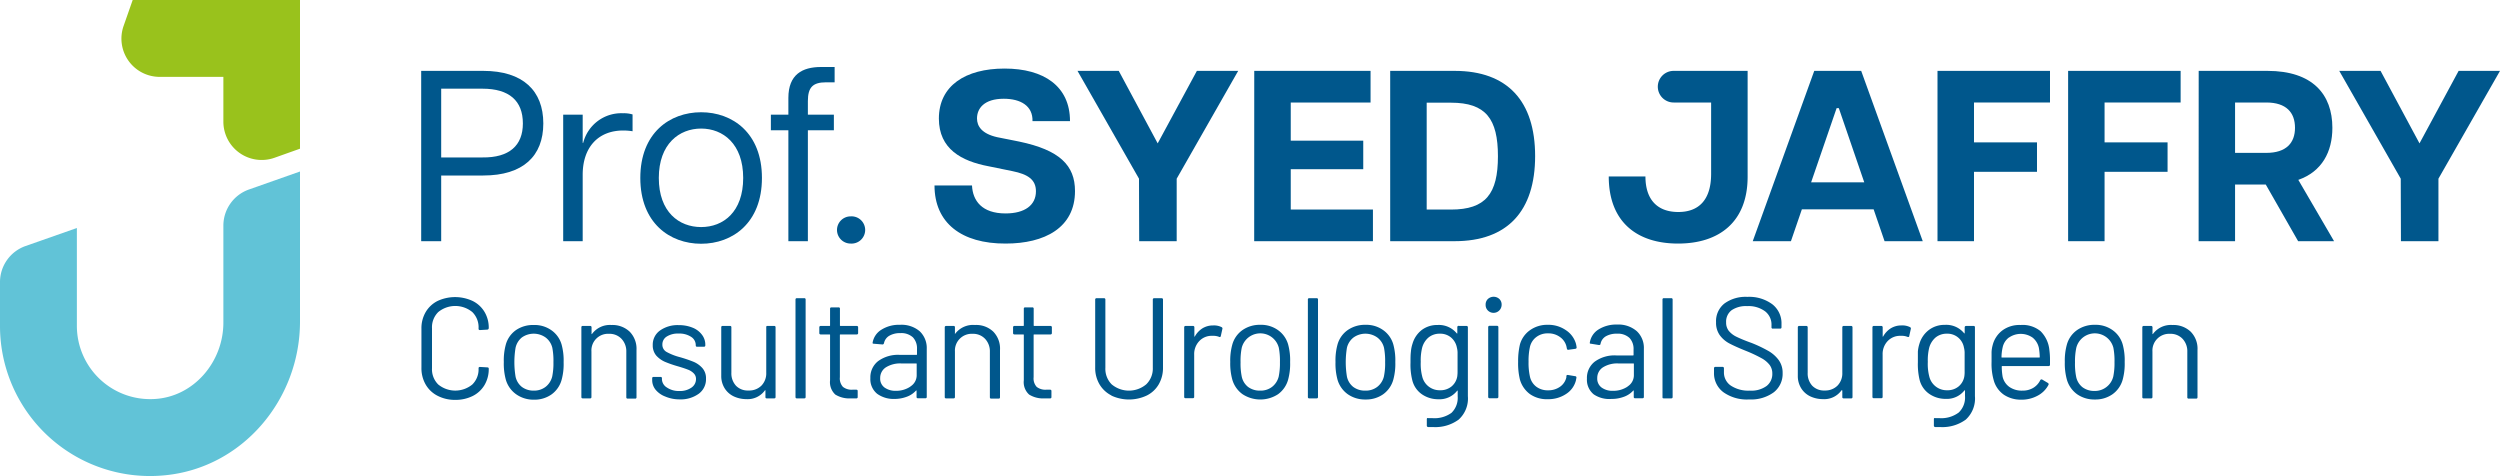 <svg xmlns="http://www.w3.org/2000/svg" viewBox="0 0 400 76.16"><defs><style>.cls-1{fill:#00578c;}.cls-2{fill:#61c3d7;}.cls-3{fill:#99c21c;}</style></defs><g id="Layer_2" data-name="Layer 2"><g id="home_page" data-name="home page"><path class="cls-1" d="M70,63.32a4.6,4.6,0,0,1-1.89-1.79,5.2,5.2,0,0,1-.68-2.67V52.57a5.11,5.11,0,0,1,.68-2.64A4.61,4.61,0,0,1,70,48.16a6.65,6.65,0,0,1,5.63,0,4.55,4.55,0,0,1,1.89,1.74,4.89,4.89,0,0,1,.68,2.58.29.29,0,0,1-.07.19.26.26,0,0,1-.16.07l-1.17.07c-.15,0-.23-.07-.23-.21v-.07a3.4,3.4,0,0,0-1-2.6,4.3,4.3,0,0,0-5.45,0,3.41,3.41,0,0,0-1,2.59v6.41a3.41,3.41,0,0,0,1,2.59,4.3,4.3,0,0,0,5.45,0,3.39,3.39,0,0,0,1-2.6v0c0-.14.08-.21.23-.21l1.17.07c.15,0,.23.07.23.21a5,5,0,0,1-.68,2.62,4.57,4.57,0,0,1-1.89,1.75,6.15,6.15,0,0,1-2.81.62A6,6,0,0,1,70,63.32Z"/><path class="cls-1" d="M82.58,63.08a4.32,4.32,0,0,1-1.65-2.34,9.73,9.73,0,0,1-.32-2.81,9.56,9.56,0,0,1,.32-2.8,4.2,4.2,0,0,1,1.62-2.31A4.84,4.84,0,0,1,85.44,52a4.63,4.63,0,0,1,2.8.85,4.22,4.22,0,0,1,1.62,2.29,9.64,9.64,0,0,1,.32,2.82,9.52,9.52,0,0,1-.32,2.81,4.27,4.27,0,0,1-1.62,2.34,4.73,4.73,0,0,1-2.82.84A4.79,4.79,0,0,1,82.58,63.08Zm4.71-1.18a3,3,0,0,0,1.06-1.64,10.53,10.53,0,0,0,.2-2.31,11.17,11.17,0,0,0-.18-2.31A2.91,2.91,0,0,0,87.3,54a3.28,3.28,0,0,0-3.81,0,2.94,2.94,0,0,0-1,1.64,14.14,14.14,0,0,0,0,4.62,2.85,2.85,0,0,0,1,1.64,3.11,3.11,0,0,0,1.94.6A3,3,0,0,0,87.29,61.9Z"/><path class="cls-1" d="M100.75,53.07A3.91,3.91,0,0,1,101.84,56v7.55a.2.2,0,0,1-.23.23h-1.17c-.16,0-.23-.07-.23-.23V56.28a2.9,2.9,0,0,0-.77-2.07,2.63,2.63,0,0,0-2-.8,2.66,2.66,0,0,0-2.81,2.82v7.28a.2.2,0,0,1-.23.23H93.25c-.16,0-.23-.07-.23-.23V52.38a.2.2,0,0,1,.23-.23h1.17a.21.21,0,0,1,.23.23v1a.09.09,0,0,0,0,.07s0,0,.06,0A3.54,3.54,0,0,1,97.83,52,4,4,0,0,1,100.75,53.07Z"/><path class="cls-1" d="M106.43,63.44a3.69,3.69,0,0,1-1.54-1.09,2.43,2.43,0,0,1-.54-1.54v-.27a.2.2,0,0,1,.23-.23h1.1a.2.2,0,0,1,.23.23v.18A1.62,1.62,0,0,0,106.7,62a3.38,3.38,0,0,0,2,.56,3.18,3.18,0,0,0,1.93-.54,1.64,1.64,0,0,0,.73-1.36,1.24,1.24,0,0,0-.38-.94,2.52,2.52,0,0,0-.89-.57c-.35-.14-.88-.32-1.59-.53a17.92,17.92,0,0,1-2.11-.73,4.08,4.08,0,0,1-1.39-1,2.49,2.49,0,0,1-.56-1.66,2.77,2.77,0,0,1,1.15-2.34,4.86,4.86,0,0,1,3-.87,5.76,5.76,0,0,1,2.23.41,3.45,3.45,0,0,1,1.5,1.14,2.59,2.59,0,0,1,.53,1.61v.07a.21.21,0,0,1-.23.23h-1.08c-.15,0-.22-.08-.22-.23V55.2a1.57,1.57,0,0,0-.75-1.31,3.41,3.41,0,0,0-2-.52,3.3,3.3,0,0,0-1.88.47,1.47,1.47,0,0,0-.71,1.29,1.3,1.3,0,0,0,.69,1.19,9.21,9.21,0,0,0,2.13.83,21.88,21.88,0,0,1,2.15.73,3.94,3.94,0,0,1,1.42,1,2.44,2.44,0,0,1,.59,1.7A2.86,2.86,0,0,1,111.8,63a4.94,4.94,0,0,1-3.1.9A5.78,5.78,0,0,1,106.43,63.44Z"/><path class="cls-1" d="M122.7,52.15h1.16a.2.2,0,0,1,.23.23V63.51c0,.16-.07.23-.23.23H122.7a.2.2,0,0,1-.23-.23v-1s0-.05,0-.07,0,0-.07,0a3.4,3.4,0,0,1-3,1.42,4.75,4.75,0,0,1-2-.44,3.47,3.47,0,0,1-1.46-1.3,3.69,3.69,0,0,1-.54-2V52.38a.2.2,0,0,1,.23-.23h1.16a.2.2,0,0,1,.23.23v7.26a2.91,2.91,0,0,0,.74,2.08,2.61,2.61,0,0,0,2,.76,2.77,2.77,0,0,0,2.07-.78,2.81,2.81,0,0,0,.77-2.06V52.38A.21.21,0,0,1,122.7,52.15Z"/><path class="cls-1" d="M127.28,63.51V47.94c0-.15.07-.23.22-.23h1.17a.2.2,0,0,1,.23.23V63.51c0,.16-.07.23-.23.23H127.5C127.35,63.74,127.28,63.67,127.28,63.51Z"/><path class="cls-1" d="M137.06,53.51h-2.59a.08.08,0,0,0-.09.09v6.75a2,2,0,0,0,.49,1.55,2.23,2.23,0,0,0,1.54.45H137c.15,0,.23.07.23.22v.94a.2.2,0,0,1-.23.23c-.19,0-.47,0-.85,0a4.25,4.25,0,0,1-2.5-.61,2.7,2.7,0,0,1-.84-2.29V53.6c0-.06,0-.09-.1-.09h-1.39a.21.21,0,0,1-.23-.23v-.9a.21.21,0,0,1,.23-.23h1.39c.07,0,.1,0,.1-.09V49.41c0-.16.07-.23.23-.23h1.12a.2.2,0,0,1,.23.23v2.65a.08.08,0,0,0,.09.09h2.59a.21.21,0,0,1,.23.23v.9A.21.21,0,0,1,137.06,53.51Z"/><path class="cls-1" d="M147.15,53a3.68,3.68,0,0,1,1.13,2.8v7.69a.2.2,0,0,1-.23.23h-1.17a.2.2,0,0,1-.23-.23v-.94a.09.09,0,0,0,0-.07s-.05,0-.08,0a3.65,3.65,0,0,1-1.49,1,5.53,5.53,0,0,1-2,.35,4.45,4.45,0,0,1-2.73-.82,3,3,0,0,1-1.09-2.52,3.28,3.28,0,0,1,1.24-2.71,5.39,5.39,0,0,1,3.47-1h2.66a.08.08,0,0,0,.09-.09v-.87a2.55,2.55,0,0,0-.65-1.84,2.72,2.72,0,0,0-2-.68,3.35,3.35,0,0,0-1.78.42,1.78,1.78,0,0,0-.85,1.18c-.05.16-.14.23-.28.21L139.83,55q-.26,0-.21-.18A3,3,0,0,1,141,52.77a5.22,5.22,0,0,1,3-.8A4.47,4.47,0,0,1,147.15,53Zm-1.48,8.83a2.1,2.1,0,0,0,1-1.82V58.25c0-.06,0-.1-.09-.1h-2.41a4.28,4.28,0,0,0-2.42.62,2,2,0,0,0-.92,1.72,1.76,1.76,0,0,0,.7,1.52,3,3,0,0,0,1.82.52A4.06,4.06,0,0,0,145.67,61.85Z"/><path class="cls-1" d="M158.93,53.07A3.87,3.87,0,0,1,160,56v7.55c0,.16-.07.23-.23.23h-1.16c-.16,0-.23-.07-.23-.23V56.28a2.9,2.9,0,0,0-.77-2.07,2.63,2.63,0,0,0-2-.8,2.68,2.68,0,0,0-2.82,2.82v7.28c0,.16-.07.23-.23.23h-1.17a.2.2,0,0,1-.23-.23V52.38a.21.21,0,0,1,.23-.23h1.17a.2.2,0,0,1,.23.23v1a.08.08,0,0,0,0,.07s0,0,0,0A3.58,3.58,0,0,1,156,52,3.93,3.93,0,0,1,158.93,53.07Z"/><path class="cls-1" d="M168.06,53.51h-2.59a.08.08,0,0,0-.09.09v6.75a2,2,0,0,0,.49,1.55,2.26,2.26,0,0,0,1.55.45H168c.15,0,.23.07.23.22v.94a.2.2,0,0,1-.23.23c-.18,0-.46,0-.85,0a4.22,4.22,0,0,1-2.49-.61,2.67,2.67,0,0,1-.85-2.29V53.6a.08.08,0,0,0-.09-.09h-1.4a.21.21,0,0,1-.23-.23v-.9a.21.21,0,0,1,.23-.23h1.4a.08.08,0,0,0,.09-.09V49.41a.2.2,0,0,1,.23-.23h1.12a.2.2,0,0,1,.23.23v2.65a.08.08,0,0,0,.09.09h2.59a.21.21,0,0,1,.23.23v.9A.21.21,0,0,1,168.06,53.51Z"/><path class="cls-1" d="M177.84,63.28a4.67,4.67,0,0,1-1.92-1.79,5.15,5.15,0,0,1-.69-2.69V47.94a.21.21,0,0,1,.23-.23h1.17a.21.21,0,0,1,.23.23v10.9a3.52,3.52,0,0,0,1,2.65,4.3,4.3,0,0,0,5.54,0,3.52,3.52,0,0,0,1.05-2.65V47.94a.21.21,0,0,1,.23-.23h1.17a.21.21,0,0,1,.23.23V58.8a5.24,5.24,0,0,1-.68,2.69,4.53,4.53,0,0,1-1.91,1.79,6.67,6.67,0,0,1-5.7,0Z"/><path class="cls-1" d="M195.45,52.34a.24.24,0,0,1,.13.3l-.25,1.12a.18.18,0,0,1-.29.13,2.53,2.53,0,0,0-.9-.16l-.29,0a2.69,2.69,0,0,0-2,.88,3,3,0,0,0-.78,2.12v6.75a.2.2,0,0,1-.23.23H189.7a.2.2,0,0,1-.23-.23V52.38a.21.21,0,0,1,.23-.23h1.17a.21.21,0,0,1,.23.23v1.4s0,.07,0,.08,0,0,.06,0a3.63,3.63,0,0,1,1.22-1.32,3.23,3.23,0,0,1,1.73-.47A2.7,2.7,0,0,1,195.45,52.34Z"/><path class="cls-1" d="M198.82,63.08a4.32,4.32,0,0,1-1.65-2.34,9.68,9.68,0,0,1-.33-2.81,9.51,9.51,0,0,1,.33-2.8,4.2,4.2,0,0,1,1.62-2.31,4.84,4.84,0,0,1,2.89-.85,4.63,4.63,0,0,1,2.8.85,4.22,4.22,0,0,1,1.62,2.29,9.64,9.64,0,0,1,.32,2.82,9.52,9.52,0,0,1-.32,2.81,4.27,4.27,0,0,1-1.62,2.34,5.19,5.19,0,0,1-5.66,0Zm4.71-1.18a3,3,0,0,0,1.06-1.64,10.53,10.53,0,0,0,.2-2.31,11.17,11.17,0,0,0-.18-2.31,3.06,3.06,0,0,0-5.93,0,10.39,10.39,0,0,0-.19,2.31,10.39,10.39,0,0,0,.19,2.31,2.85,2.85,0,0,0,1,1.64,3.1,3.1,0,0,0,1.93.6A3,3,0,0,0,203.53,61.9Z"/><path class="cls-1" d="M209.26,63.51V47.94a.2.2,0,0,1,.23-.23h1.16a.2.2,0,0,1,.23.23V63.51c0,.16-.07.23-.23.23h-1.16C209.33,63.74,209.26,63.67,209.26,63.51Z"/><path class="cls-1" d="M215.65,63.08A4.32,4.32,0,0,1,214,60.74a9.73,9.73,0,0,1-.32-2.81,9.56,9.56,0,0,1,.32-2.8,4.2,4.2,0,0,1,1.62-2.31,4.84,4.84,0,0,1,2.89-.85,4.63,4.63,0,0,1,2.8.85,4.22,4.22,0,0,1,1.62,2.29,9.64,9.64,0,0,1,.32,2.82,9.52,9.52,0,0,1-.32,2.81,4.27,4.27,0,0,1-1.62,2.34,4.73,4.73,0,0,1-2.82.84A4.79,4.79,0,0,1,215.65,63.08Zm4.71-1.18a3,3,0,0,0,1.06-1.64,9.94,9.94,0,0,0,.2-2.31,11.17,11.17,0,0,0-.18-2.31A2.91,2.91,0,0,0,220.37,54a3.28,3.28,0,0,0-3.81,0,2.94,2.94,0,0,0-1.05,1.64,14.14,14.14,0,0,0,0,4.62,2.85,2.85,0,0,0,1,1.64,3.11,3.11,0,0,0,1.94.6A3,3,0,0,0,220.36,61.9Z"/><path class="cls-1" d="M233.46,52.15h1.17a.21.21,0,0,1,.23.23v11a4.54,4.54,0,0,1-1.48,3.76,6.31,6.31,0,0,1-4.06,1.19l-.8,0a.23.23,0,0,1-.23-.26l0-1a.22.22,0,0,1,.07-.17.16.16,0,0,1,.16,0l.62,0a4.64,4.64,0,0,0,3.09-.84,3.33,3.33,0,0,0,1-2.64v-.85a.06.06,0,0,0,0-.06s0,0-.08,0a3.56,3.56,0,0,1-3,1.37,4.58,4.58,0,0,1-2.65-.8,3.84,3.84,0,0,1-1.54-2.27,10.23,10.23,0,0,1-.28-2.79c0-.67,0-1.24.06-1.7A5.47,5.47,0,0,1,226,55a4.29,4.29,0,0,1,1.49-2.21A4.09,4.09,0,0,1,230,52a3.68,3.68,0,0,1,3.09,1.35s.06,0,.08,0a.09.09,0,0,0,0-.07v-.9A.21.21,0,0,1,233.46,52.15Zm-.25,7.24c0-.34,0-.82,0-1.46s0-1.31,0-1.57a3.47,3.47,0,0,0-.11-.75,2.79,2.79,0,0,0-.91-1.59,2.67,2.67,0,0,0-1.82-.63,2.77,2.77,0,0,0-1.82.62,3.25,3.25,0,0,0-1,1.6,8.43,8.43,0,0,0-.23,2.29,8,8,0,0,0,.23,2.32,2.85,2.85,0,0,0,2.86,2.22,2.78,2.78,0,0,0,1.85-.62,2.66,2.66,0,0,0,.9-1.58A5.84,5.84,0,0,0,233.21,59.39Z"/><path class="cls-1" d="M238.06,49.68a1.24,1.24,0,0,1-.36-.91,1.23,1.23,0,0,1,.36-.93,1.36,1.36,0,0,1,1.84,0,1.23,1.23,0,0,1,.36.93,1.29,1.29,0,0,1-2.2.91Zm.05,13.81V52.36a.21.21,0,0,1,.23-.23h1.17a.21.21,0,0,1,.23.23V63.49a.21.21,0,0,1-.23.23h-1.17A.21.21,0,0,1,238.11,63.49Z"/><path class="cls-1" d="M244.81,63.07a4.37,4.37,0,0,1-1.62-2.33,10.93,10.93,0,0,1-.29-2.84,11.66,11.66,0,0,1,.29-2.79,4.15,4.15,0,0,1,1.61-2.28,4.73,4.73,0,0,1,2.84-.86,4.9,4.9,0,0,1,2.89.85,3.88,3.88,0,0,1,1.6,2.1,4,4,0,0,1,.13.69v0c0,.1-.07.17-.2.2l-1.15.16h0c-.11,0-.18-.06-.21-.2l-.07-.35a2.57,2.57,0,0,0-1-1.47,3.08,3.08,0,0,0-1.94-.61,2.94,2.94,0,0,0-1.91.61,2.71,2.71,0,0,0-1,1.61,10.24,10.24,0,0,0-.21,2.32,10,10,0,0,0,.21,2.33,2.75,2.75,0,0,0,1,1.64,3,3,0,0,0,1.91.6,3.2,3.2,0,0,0,1.93-.58,2.5,2.5,0,0,0,1-1.5v-.09l0-.09c0-.15.11-.22.28-.19l1.12.19c.15,0,.22.11.21.25l-.09.46a3.64,3.64,0,0,1-1.59,2.15,5.09,5.09,0,0,1-2.9.82A4.68,4.68,0,0,1,244.81,63.07Z"/><path class="cls-1" d="M261.9,53a3.67,3.67,0,0,1,1.12,2.8v7.69c0,.16-.07.23-.22.23h-1.17a.2.2,0,0,1-.23-.23v-.94a.08.08,0,0,0,0-.07s0,0-.07,0a3.65,3.65,0,0,1-1.49,1,5.53,5.53,0,0,1-2,.35A4.43,4.43,0,0,1,255,63.1a3,3,0,0,1-1.09-2.52,3.28,3.28,0,0,1,1.24-2.71,5.39,5.39,0,0,1,3.47-1h2.66a.08.08,0,0,0,.09-.09v-.87a2.55,2.55,0,0,0-.65-1.84,2.72,2.72,0,0,0-2-.68,3.41,3.41,0,0,0-1.79.42,1.79,1.79,0,0,0-.84,1.18c0,.16-.14.23-.28.21L254.58,55q-.26,0-.21-.18a3,3,0,0,1,1.37-2.09,5.28,5.28,0,0,1,3-.8A4.48,4.48,0,0,1,261.9,53Zm-1.48,8.83a2.1,2.1,0,0,0,1-1.82V58.25c0-.06,0-.1-.09-.1H258.9a4.28,4.28,0,0,0-2.42.62,2,2,0,0,0-.92,1.72,1.76,1.76,0,0,0,.7,1.52,2.93,2.93,0,0,0,1.82.52A4.06,4.06,0,0,0,260.42,61.85Z"/><path class="cls-1" d="M266,63.51V47.94a.2.2,0,0,1,.23-.23h1.16a.2.2,0,0,1,.23.23V63.51c0,.16-.07.23-.23.23h-1.16C266,63.74,266,63.67,266,63.51Z"/><path class="cls-1" d="M275.75,62.76a3.77,3.77,0,0,1-1.51-3.12v-.71a.21.21,0,0,1,.23-.23h1.13a.21.21,0,0,1,.23.23v.62a2.53,2.53,0,0,0,1.09,2.14,5.07,5.07,0,0,0,3.05.81,4.14,4.14,0,0,0,2.68-.74,2.42,2.42,0,0,0,.92-2,2.26,2.26,0,0,0-.43-1.37,4.15,4.15,0,0,0-1.3-1.08,21.85,21.85,0,0,0-2.49-1.17q-1.71-.69-2.67-1.2a4.5,4.5,0,0,1-1.53-1.33,3.4,3.4,0,0,1-.58-2.05,3.59,3.59,0,0,1,1.34-3,5.74,5.74,0,0,1,3.67-1.06,6.2,6.2,0,0,1,4,1.19,3.85,3.85,0,0,1,1.46,3.16v.5c0,.16-.07.23-.22.23h-1.15a.2.2,0,0,1-.23-.23V52a2.68,2.68,0,0,0-1-2.17,4.44,4.44,0,0,0-2.9-.85,4.06,4.06,0,0,0-2.49.66,2.29,2.29,0,0,0-.87,1.93,2.14,2.14,0,0,0,.42,1.36,3.61,3.61,0,0,0,1.21.94c.53.26,1.34.61,2.44,1a21.71,21.71,0,0,1,2.69,1.28,5.32,5.32,0,0,1,1.65,1.46,3.43,3.43,0,0,1,.63,2.09,3.73,3.73,0,0,1-1.42,3.07,6.14,6.14,0,0,1-3.94,1.14A6.47,6.47,0,0,1,275.75,62.76Z"/><path class="cls-1" d="M295,52.15h1.17a.21.21,0,0,1,.23.23V63.51a.2.2,0,0,1-.23.23H295a.2.2,0,0,1-.23-.23v-1s0-.05-.05-.07-.05,0-.07,0a3.4,3.4,0,0,1-3,1.42,4.75,4.75,0,0,1-2-.44,3.47,3.47,0,0,1-1.46-1.3,3.69,3.69,0,0,1-.54-2V52.38a.21.21,0,0,1,.23-.23H289a.21.21,0,0,1,.23.23v7.26a2.9,2.9,0,0,0,.73,2.08,2.62,2.62,0,0,0,2,.76A2.77,2.77,0,0,0,294,61.7a2.81,2.81,0,0,0,.77-2.06V52.38A.21.21,0,0,1,295,52.15Z"/><path class="cls-1" d="M305.6,52.34a.24.24,0,0,1,.13.3l-.25,1.12c0,.15-.14.2-.3.13a2.44,2.44,0,0,0-.89-.16l-.3,0a2.72,2.72,0,0,0-2,.88,3,3,0,0,0-.77,2.12v6.75a.2.2,0,0,1-.23.23h-1.17a.2.2,0,0,1-.23-.23V52.38a.21.21,0,0,1,.23-.23H301a.21.21,0,0,1,.23.23v1.4s0,.07,0,.08,0,0,.06,0a3.63,3.63,0,0,1,1.22-1.32,3.2,3.2,0,0,1,1.73-.47A2.72,2.72,0,0,1,305.6,52.34Z"/><path class="cls-1" d="M314.59,52.15h1.17a.2.2,0,0,1,.23.23v11a4.57,4.57,0,0,1-1.47,3.76,6.34,6.34,0,0,1-4.07,1.19l-.8,0a.23.23,0,0,1-.23-.26l0-1a.22.22,0,0,1,.07-.17.16.16,0,0,1,.16,0l.62,0A4.64,4.64,0,0,0,313.4,66a3.3,3.3,0,0,0,1-2.64v-.85a.07.07,0,0,0,0-.06s-.05,0-.08,0a3.56,3.56,0,0,1-3,1.37,4.55,4.55,0,0,1-2.64-.8,3.86,3.86,0,0,1-1.55-2.27,10.73,10.73,0,0,1-.27-2.79c0-.67,0-1.24,0-1.7a5.47,5.47,0,0,1,.24-1.23,4.29,4.29,0,0,1,1.49-2.21,4.09,4.09,0,0,1,2.59-.84,3.68,3.68,0,0,1,3.09,1.35s.06,0,.08,0a.1.1,0,0,0,0-.07v-.9C314.37,52.23,314.44,52.15,314.59,52.15Zm-.25,7.24c0-.34,0-.82,0-1.46s0-1.31,0-1.57a3.47,3.47,0,0,0-.11-.75,2.68,2.68,0,0,0-.91-1.59,2.65,2.65,0,0,0-1.82-.63,2.79,2.79,0,0,0-1.82.62,3.32,3.32,0,0,0-1,1.6,8.43,8.43,0,0,0-.23,2.29,8,8,0,0,0,.23,2.32,2.87,2.87,0,0,0,1,1.59,2.83,2.83,0,0,0,1.86.63,2.76,2.76,0,0,0,1.85-.62,2.66,2.66,0,0,0,.9-1.58A4.71,4.71,0,0,0,314.34,59.39Z"/><path class="cls-1" d="M328,57.6v.74a.21.21,0,0,1-.23.23h-7.39c-.07,0-.1,0-.1.09a10,10,0,0,0,.14,1.62,2.76,2.76,0,0,0,1.08,1.63,3.48,3.48,0,0,0,2.1.59,3.26,3.26,0,0,0,1.7-.43,2.92,2.92,0,0,0,1.14-1.24.23.23,0,0,1,.33-.09l.89.53a.23.23,0,0,1,.09.32A4.1,4.1,0,0,1,326,63.32a5.36,5.36,0,0,1-2.63.63,4.91,4.91,0,0,1-2.73-.78,4.18,4.18,0,0,1-1.58-2.11,9.5,9.5,0,0,1-.41-3.16c0-.64,0-1.16,0-1.57a4.89,4.89,0,0,1,.17-1.08,4.24,4.24,0,0,1,1.57-2.39A4.59,4.59,0,0,1,323.3,52,4.49,4.49,0,0,1,326.5,53a4.89,4.89,0,0,1,1.4,3A11.84,11.84,0,0,1,328,57.6ZM321.43,54a2.64,2.64,0,0,0-1,1.56,7.39,7.39,0,0,0-.19,1.56c0,.06,0,.09.1.09h5.93a.08.08,0,0,0,.09-.09,10.12,10.12,0,0,0-.14-1.46,2.89,2.89,0,0,0-1-1.64,3.31,3.31,0,0,0-3.8,0Z"/><path class="cls-1" d="M332.34,63.08a4.36,4.36,0,0,1-1.64-2.34,9.68,9.68,0,0,1-.33-2.81,9.51,9.51,0,0,1,.33-2.8,4.2,4.2,0,0,1,1.62-2.31,4.82,4.82,0,0,1,2.89-.85,4.63,4.63,0,0,1,2.8.85,4.22,4.22,0,0,1,1.62,2.29,9.64,9.64,0,0,1,.32,2.82,9.52,9.52,0,0,1-.32,2.81A4.27,4.27,0,0,1,338,63.08a4.74,4.74,0,0,1-2.83.84A4.81,4.81,0,0,1,332.34,63.08Zm4.72-1.18a3,3,0,0,0,1.06-1.64,10.53,10.53,0,0,0,.2-2.31,11.17,11.17,0,0,0-.18-2.31,3.06,3.06,0,0,0-5.93,0A10.39,10.39,0,0,0,332,58a10.39,10.39,0,0,0,.19,2.31,2.85,2.85,0,0,0,1,1.64,3.1,3.1,0,0,0,1.93.6A3,3,0,0,0,337.06,61.9Z"/><path class="cls-1" d="M350.51,53.07A3.87,3.87,0,0,1,351.6,56v7.55c0,.16-.07.23-.23.23H350.2a.2.2,0,0,1-.23-.23V56.28a2.89,2.89,0,0,0-.76-2.07,2.63,2.63,0,0,0-2-.8,2.68,2.68,0,0,0-2.82,2.82v7.28a.2.2,0,0,1-.23.23H343a.2.2,0,0,1-.23-.23V52.38a.21.21,0,0,1,.23-.23h1.17a.21.21,0,0,1,.23.23v1a.09.09,0,0,0,0,.07,0,0,0,0,0,.06,0A3.56,3.56,0,0,1,347.59,52,4,4,0,0,1,350.51,53.07Z"/><path class="cls-1" d="M67.39,11.34h9.93c6.38,0,9.61,3.2,9.61,8.41s-3.23,8.33-9.61,8.33H70.59V38.59h-3.2Zm16.27,8.41c0-3.62-2.18-5.56-6.46-5.56H70.59v11H77.2C81.48,25.24,83.66,23.29,83.66,19.75Z"/><path class="cls-1" d="M90.11,18.35h3.12v4.51h.08a6.29,6.29,0,0,1,6.38-4.74,4.81,4.81,0,0,1,1.52.19V21a9.33,9.33,0,0,0-1.48-.12c-4.09,0-6.5,2.76-6.5,7.08V38.59H90.11Z"/><path class="cls-1" d="M102.45,28.47c0-7.2,4.71-10.51,9.73-10.51s9.73,3.31,9.73,10.51S117.2,39,112.18,39,102.45,35.67,102.45,28.47Zm16.46,0c0-5.45-3.23-7.9-6.73-7.9s-6.77,2.45-6.77,7.9,3.23,7.86,6.77,7.86S118.91,33.92,118.91,28.47Z"/><path class="cls-1" d="M131.36,10.72h2.18v2.45h-1.37c-2.14,0-2.91.82-2.91,3v2.18h4.16v2.49h-4.16V38.59h-3.12V20.84h-2.8V18.35h2.8V15.66C126.14,11.93,128.36,10.72,131.36,10.72Z"/><path class="cls-1" d="M133.92,36.8a2.18,2.18,0,0,1,2.18-2.18,2.18,2.18,0,1,1,0,4.35A2.18,2.18,0,0,1,133.92,36.8Z"/><path class="cls-1" d="M149.52,29.67h6c.11,2.45,1.59,4.48,5.37,4.48,3.07,0,4.86-1.32,4.86-3.54,0-1.87-1.28-2.73-3.77-3.23l-3.82-.78c-4.32-.82-7.94-2.76-7.94-7.63,0-5.25,4.24-8,10.51-8s10.47,2.81,10.47,8.41h-6c.07-2.45-1.91-3.58-4.6-3.58-3.15,0-4.28,1.56-4.28,3.15,0,1.25.78,2.45,3.23,3l3.51.7C169.53,24,172,26.44,172,30.57c0,5.88-4.87,8.4-11.09,8.4C153.84,39,149.52,35.67,149.52,29.67Z"/><path class="cls-1" d="M182.24,28.59,172.4,11.34H179l6.23,11.6,6.27-11.6h6.61l-9.84,17.25v10h-6Z"/><path class="cls-1" d="M200.68,11.34h18.61V16.4H206.52v6.11h11.6v4.56h-11.6v6.46h13.15v5.06h-19Z"/><path class="cls-1" d="M222.43,11.34h10.31c8.49,0,12.88,4.87,12.88,13.63s-4.39,13.62-12.88,13.62H222.43ZM239.67,25c0-6-1.95-8.57-7.51-8.57h-3.89V33.53h3.89C237.72,33.53,239.67,31,239.67,25Z"/><path class="cls-1" d="M290.28,11.34h7.51l9.85,27.25h-6.11l-1.75-5.1H288.3l-1.75,5.1h-6.11Zm8,17.83L294.21,17.3h-.35l-4.08,11.87Z"/><path class="cls-1" d="M310,11.34h18V16.4H315.84v6.38h10.08v4.71H315.84v11.1H310Z"/><path class="cls-1" d="M330.9,11.34h18V16.4H336.73v6.38h10.08v4.71H336.73v11.1H330.9Z"/><path class="cls-1" d="M351.79,11.34h11c7.24,0,10.39,3.78,10.39,9.11,0,3.85-1.67,7-5.45,8.33l5.72,9.81h-5.75l-5.18-9.07h-4.91v9.07h-5.83Zm15.41,9.11c0-2.45-1.4-4.05-4.59-4.05h-5v8.06h5C365.8,24.46,367.2,22.86,367.2,20.45Z"/><path class="cls-1" d="M384.12,28.59l-9.84-17.25h6.61l6.23,11.6,6.26-11.6H400l-9.85,17.25v10h-6Z"/><path class="cls-1" d="M267.78,11.34a2.53,2.53,0,1,0,0,5.06h6V27.81c0,4.2-2,6.11-5.25,6.11s-5.26-1.87-5.26-5.69h-5.87c0,7.28,4.51,10.74,11.09,10.74s11.13-3.46,11.13-10.7V11.34Z"/><path class="cls-2" d="M39.83,30.32a6.13,6.13,0,0,0-4.09,5.78V51.61c0,6.31-4.75,11.88-11,12.23A11.73,11.73,0,0,1,12.3,52.28V36.48L4.1,39.36A6.12,6.12,0,0,0,0,45.14v7H0v0A24,24,0,0,0,26.34,76.05C38.78,74.88,48,63.94,48,51.44v-24Z"/><path class="cls-3" d="M21.23,0,19.78,4.14a6.12,6.12,0,0,0,5.78,8.16H35.74v7.17a6.13,6.13,0,0,0,8.16,5.78L48,23.79V0Z"/></g></g></svg>